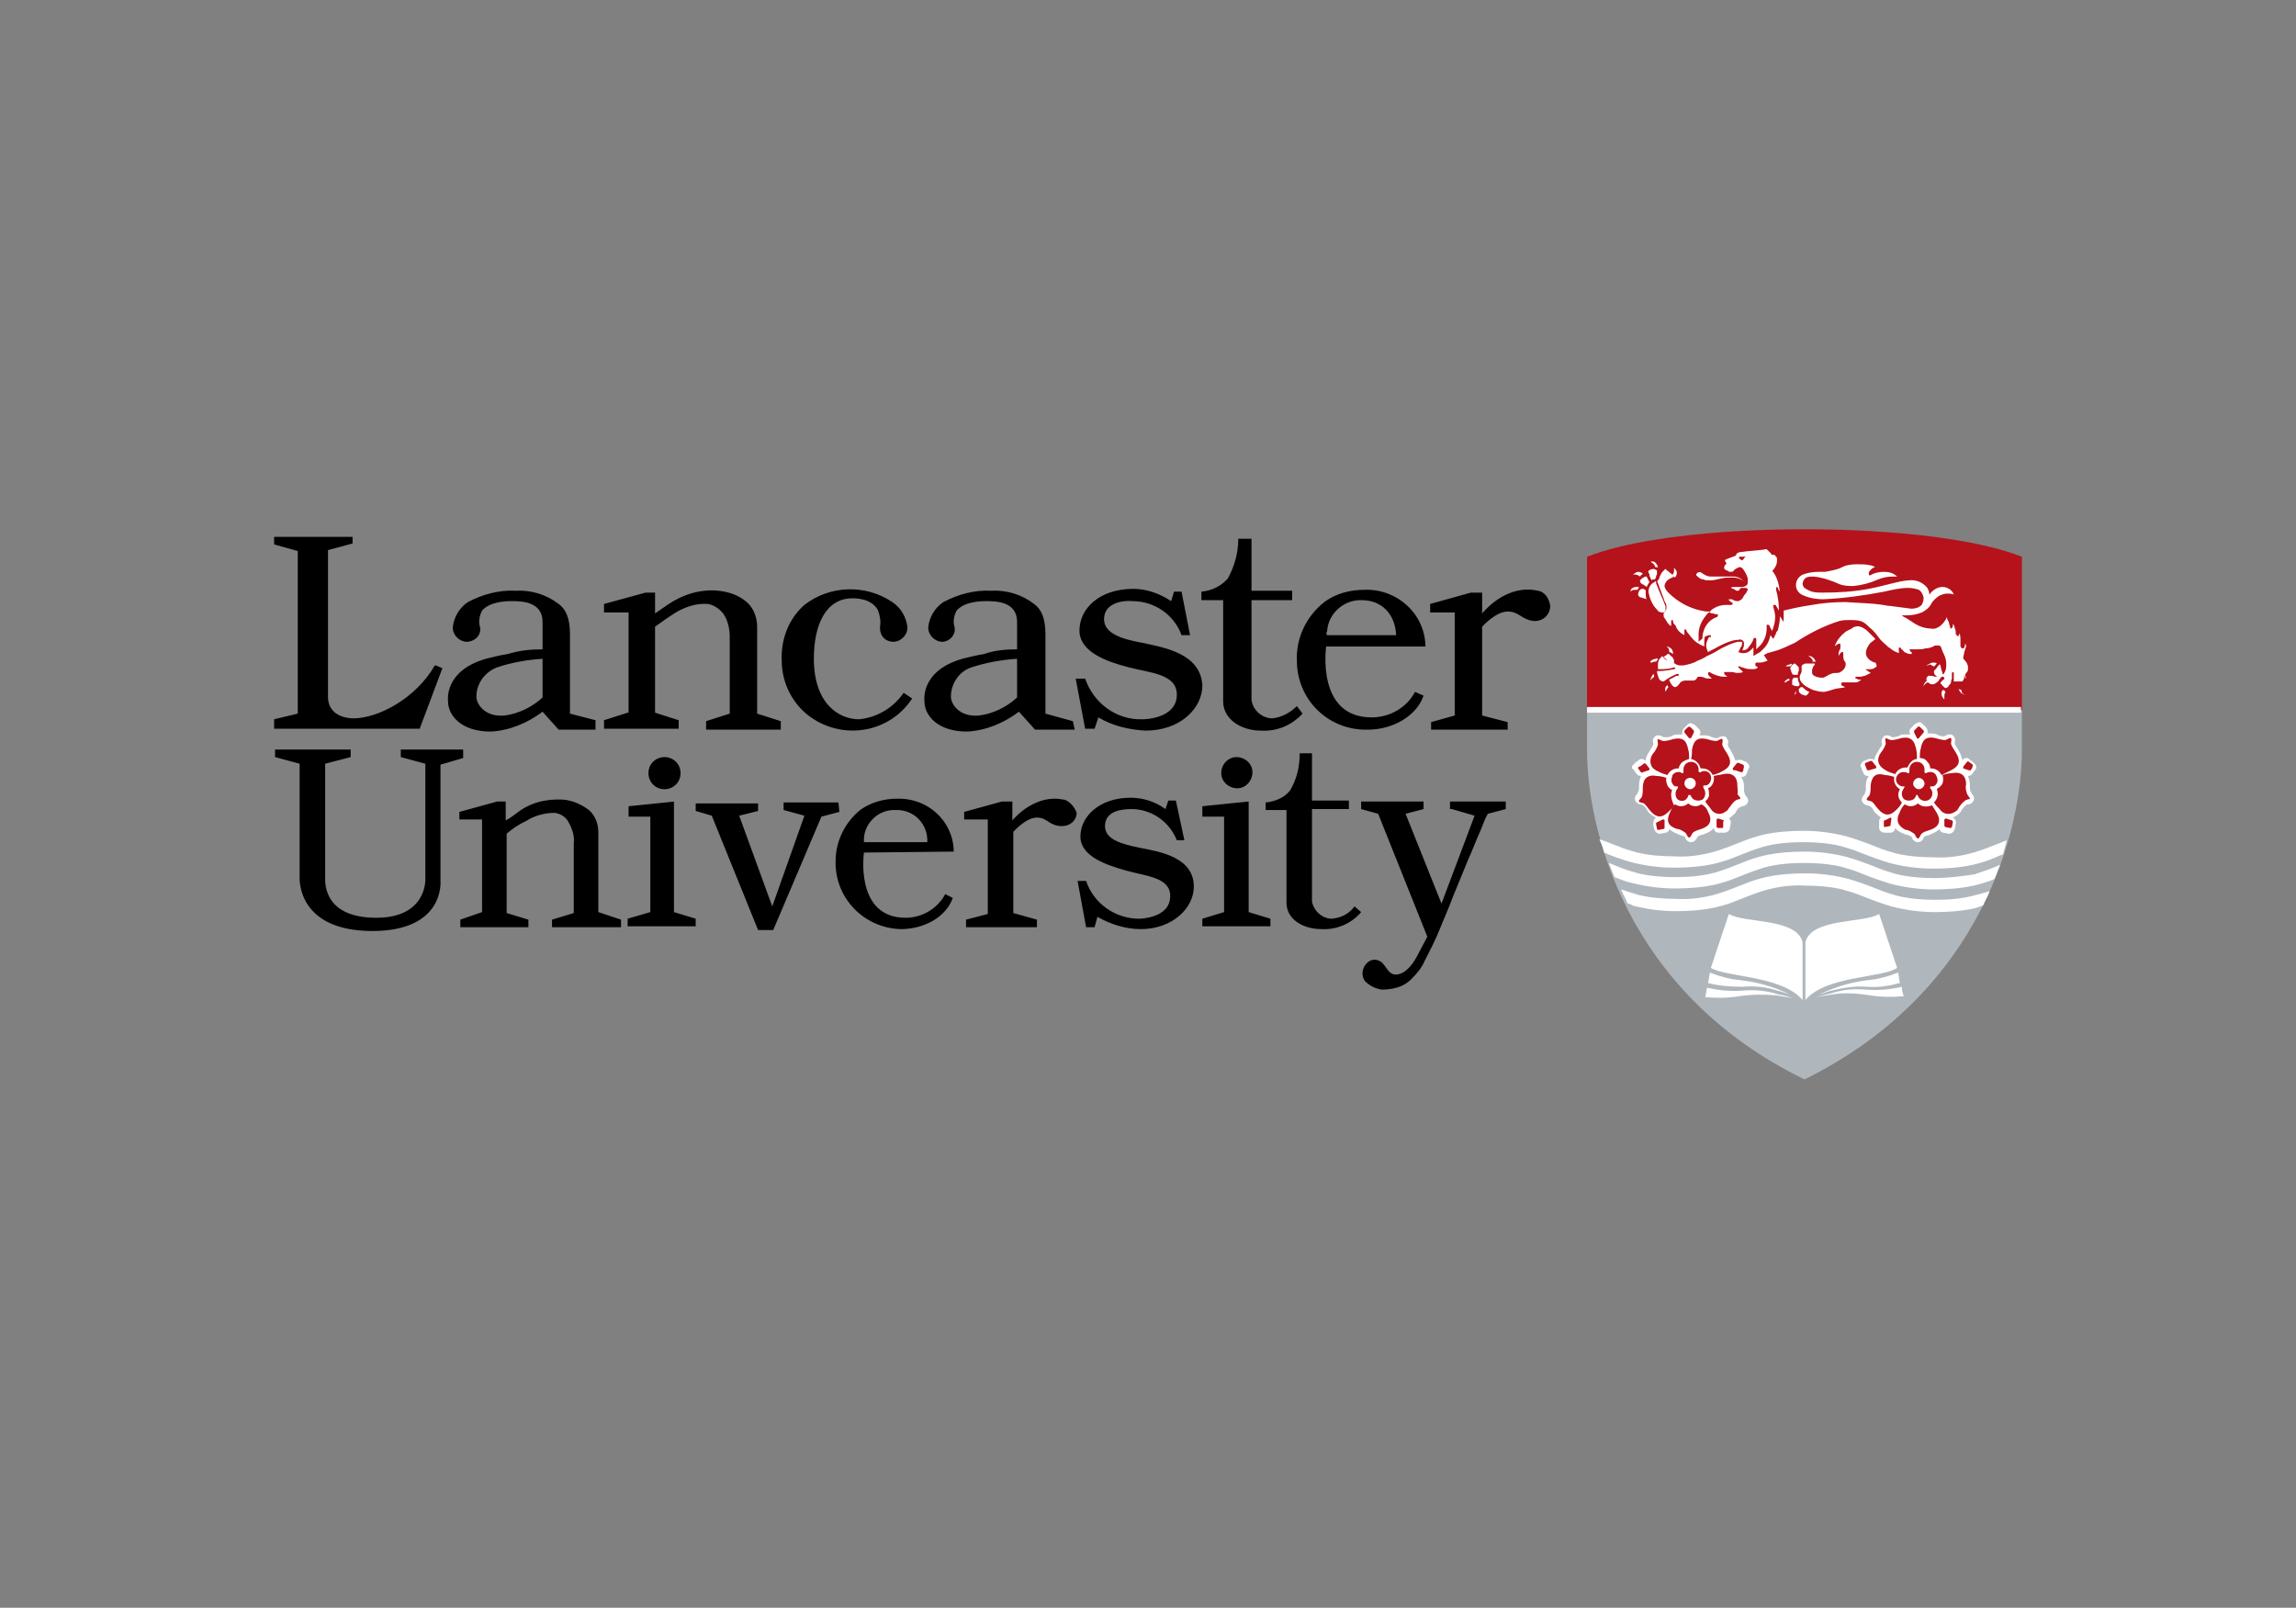 <?xml version="1.0" encoding="utf-8"?>
<!-- Generator: Adobe Illustrator 26.0.3, SVG Export Plug-In . SVG Version: 6.00 Build 0)  -->
<svg version="1.0" id="Layer_1" xmlns="http://www.w3.org/2000/svg" xmlns:xlink="http://www.w3.org/1999/xlink" x="0px" y="0px"
	 viewBox="0 0 242.9 170.1" style="enable-background:new 0 0 242.9 170.1;" xml:space="preserve">
<rect x="0" y="0" width="242.9" height="170.1" fill="#808080" stroke="none"/>
<style type="text/css">
	.st0{fill:#B0B7BC;}
	.st1{fill:#B5121B;}
	.st2{fill:#FFFFFF;}
</style>
<path class="st0" d="M213.9,75.1v4.3c0,7.9-3.9,25.4-23,34.8c-19.1-9.3-23-26.8-23-34.8v-4.3H213.9z"/>
<path class="st1" d="M190.9,56c0,0,15-0.2,23,2.9v16.2h-46V58.9C175.9,55.8,190.9,56,190.9,56"/>
<path class="st2" d="M172.9,60.8h-0.1c0-0.1,0.1-0.1,0.1-0.1c0.1-0.1,0.3-0.2,0.4-0.2c0.2,0,0.4,0.1,0.5,0.2c0,0-0.1,0.1-0.1,0.1
	c-0.1,0-0.1,0.1-0.2,0.2c-0.1-0.1-0.3-0.2-0.5-0.2C173,60.7,173,60.7,172.9,60.8z M173.4,62.1c-0.1,0-0.2,0-0.3,0
	c-0.2,0-0.4,0.1-0.5,0.2c-0.1,0.1-0.1,0.2-0.1,0.3l0.1-0.1c0.1-0.1,0.3-0.1,0.5-0.1h0.2C173.2,62.4,173.3,62.3,173.4,62.1
	L173.4,62.1z M173.5,61.4L173.5,61.4L173.5,61.4L173.5,61.4C173.5,61.4,173.5,61.4,173.5,61.4c0,0.2,0.1,0.3,0.1,0.3
	c0.1,0.1,0.4,0.2,0.6,0.4c0.1-0.2,0.2-0.4,0.3-0.5l-0.3-0.6l0,0l0,0l0,0c0,0-0.1,0-0.1,0c-0.1,0-0.1,0-0.2,0.1
	C173.8,61.1,173.7,61.2,173.5,61.4z M174.7,71.7c-0.1,0.1-0.1,0.3-0.1,0.4l0,0c0,0,0,0,0-0.1c0.1-0.2,0.3-0.3,0.4-0.4
	c0-0.1,0-0.2-0.1-0.3C174.8,71.5,174.7,71.6,174.7,71.7z M175.3,64.5c0.1,0.2,0.3,0.3,0.6,0.3c0.1,0,0.1,0,0.2-0.1
	c0,0,0.1-0.1,0.1-0.2c0-0.1,0-0.1,0-0.2c0-0.1,0-0.2-0.1-0.4l0,0c0-0.1-0.7-1.6-0.9-2.2c0-0.1,0-0.1,0-0.2l0,0l0,0
	c-0.1,0-0.1,0-0.2,0.1c-0.4,0.2-0.6,0.6-0.6,1C174.5,63.3,174.8,64,175.3,64.5L175.3,64.5z M174.1,62.5L174.1,62.5
	c0-0.1-0.2-0.2-0.3-0.2c-0.1,0-0.2,0-0.3,0.1c-0.1,0.1-0.2,0.3-0.2,0.5c0,0.1,0,0.1,0.1,0.2c0.1,0.1,0.1,0.1,0.2,0.1
	c0.2,0.1,0.4,0.1,0.6,0.2c-0.1-0.2-0.1-0.4-0.1-0.7V62.5z M175.1,60L175.1,60c0.2,0,0.3,0,0.3,0.1c0-0.2-0.1-0.4-0.3-0.6
	c-0.1-0.1-0.3-0.1-0.4-0.1h-0.1c0,0,0.1,0,0.1,0.1C174.9,59.6,175.1,59.8,175.1,60L175.1,60z M174.5,60.8c0,0.1,0,0.2,0.1,0.3
	c0,0.1,0.1,0.2,0.1,0.3l0,0l0,0c0.1-0.1,0.2-0.1,0.3-0.1c0,0,0.1,0,0.1,0c0-0.1,0.1-0.2,0.1-0.3c0-0.1,0.1-0.2,0.1-0.3v-0.2
	c0-0.1,0-0.2-0.1-0.2s-0.1-0.1-0.2-0.1c0,0-0.1,0-0.1,0c-0.2,0-0.4,0.1-0.5,0.2S174.5,60.7,174.5,60.8L174.5,60.8z M177.2,61.1
	c0.1-0.1,0.2-0.3,0.2-0.5c0-0.2-0.1-0.3-0.2-0.4c0-0.1-0.1-0.1-0.1-0.1c0,0,0,0.1,0,0.1c0,0.1,0,0.1,0,0.2c0,0.2-0.1,0.3-0.2,0.5
	L177.2,61.1z M182.4,60.1L182.4,60.1c0-0.1,0-0.2,0.1-0.3c0.1-0.1,0.2-0.2,0.1-0.3s-0.1-0.1-0.1-0.2c0-0.1,0-0.1,0.1-0.1
	c0.1,0,0.1-0.1,0.2-0.1l0.8-0.3c0.1-0.1,0.1-0.1,0.1-0.2c0.1-0.1,0.3-0.2,0.5-0.2c0.6-0.1,2.4-0.2,2.6-0.3c0.1,0,0.1,0,0.2,0.1
	c0.1,0.1,0.2,0.2,0.3,0.3c0,0,0.1,0.1,0.1,0.1v0.1l0,0l0,0c0,0,0,0,0.1,0h0.1c0.1,0,0.2,0,0.2,0.1c0.1,0.1,0.2,0.2,0.2,0.3
	c0,0.1,0,0.1,0,0.2c0,0.4-0.2,0.8-0.5,1.1l0,0l0,0c0.5,0.6,0.7,1.4,0.8,2.2c-0.1-0.1-0.1-0.2-0.2-0.3c0,0,0,0,0-0.1l-0.1-0.1l0,0
	c0,0-0.1,0-0.1,0.1c0,0,0,0.1,0,0.1c0,0,0,0.1,0,0.1c0.2,0.7,0.3,1.5,0.3,2.2l0,0l-0.3-0.5c0-0.1-0.1-0.1-0.2-0.1c0,0-0.1,0-0.1,0
	c0,0,0,0.1,0,0.1c0,0,0,0,0,0.1c0.1,0.4,0.2,0.7,0.2,1.1c0,0.4-0.1,0.8-0.2,1.1c0,0.1-0.1,0.2-0.1,0.3c0,0,0,0,0,0.1l-0.1-0.2
	c-0.1-0.1-0.1-0.2-0.2-0.4l-0.1-0.1c0,0-0.1,0-0.1,0c0,0-0.1,0-0.1,0c0,0,0,0.1,0,0.1v0.3c0,0.6-0.2,1.2-0.6,1.7
	c-0.1,0.1-0.3,0.3-0.4,0.4l-0.1,0.1v-1c0,0,0-0.1,0-0.1c0,0,0-0.1-0.1-0.1c0,0,0,0-0.1,0c0,0-0.1,0-0.1,0.1c-0.1,0.4-0.4,0.7-0.6,1
	c-0.1,0.1-0.3,0.2-0.5,0.2c-0.1,0-0.1,0-0.1,0s0.1-0.1,0.1-0.2c0.1-0.2,0.1-0.3,0.1-0.5c0-0.1,0-0.2-0.1-0.3
	c-0.1-0.1-0.3-0.2-0.5-0.1c-0.1,0-0.2,0-0.2,0c-0.7,0.1-1.3,0.4-1.9,0.7c-0.5,0.3-1,0.5-1.1,0.6c-0.1-0.2-0.2-0.5-0.2-0.7
	c0-0.3,0.1-0.5,0.2-0.7c0-0.1,0.1-0.1,0.1-0.2c0,0,0,0,0.1,0l0,0h0.1c0,0,0-0.1,0-0.1c0,0,0-0.1,0-0.1c0,0-0.1,0-0.1,0
	c-0.2,0-0.4,0.1-0.6,0.2c-0.1,0.1-0.2,0.1-0.2,0.2c0-0.6,0.2-1.3,0.7-1.8c0.2-0.2,0.5-0.4,0.8-0.5c0.1,0,0.1-0.1,0.1-0.1
	c0,0,0-0.1,0.1-0.1l0,0c0,0,0,0-0.1-0.1c0,0-0.1,0-0.1,0l-0.4-0.1c-0.1,0-0.2,0-0.3-0.1h-0.1c0.4-0.5,1.1-0.8,1.8-0.8h0.4
	c0.1,0,0.1,0,0.2,0c0,0,0.1-0.1,0.1-0.1v-0.1l0,0l0,0c-0.1-0.1-0.2-0.1-0.3-0.2l-0.1-0.1c0,0,0,0,0-0.1l0,0c0.1,0,0.1,0,0.2,0
	c0.1,0,0.2,0,0.3,0.1c0.2,0.1,0.3,0.1,0.5,0.1c0.3-0.1,0.5-0.3,0.6-0.6c0.1-0.1,0.2-0.2,0.3-0.4c0-0.1,0.1-0.1,0.1-0.2
	c0-0.1-0.1-0.2-0.2-0.2c-0.1,0-0.2,0-0.3,0c-0.2,0-0.3,0-0.4,0.2c0,0.1-0.1,0.1-0.2,0.1c0,0,0,0-0.1,0l0,0l-0.3-0.2
	c-0.1,0-0.2,0-0.2-0.1c-0.1,0-0.1,0-0.1,0l0,0l0,0c0.1-0.1,0.2-0.1,0.4-0.1c0.1,0,0.3,0,0.6,0h0.2c0.2,0,0.4-0.1,0.5-0.2
	c0.1-0.1,0.1-0.2,0.1-0.4c0-0.1,0-0.2,0-0.3c-0.1-0.4-0.3-0.7-0.5-1c-0.1-0.1-0.2-0.2-0.3-0.2c-0.2,0-0.3,0.1-0.5,0.2
	c-0.1,0.1-0.2,0.1-0.2,0.2c-0.1,0.1-0.2,0.1-0.3,0.1c-0.1,0-0.2,0-0.3-0.1C182.5,60.3,182.4,60.2,182.4,60.1z M184.1,59.2
	c0.1,0,0.2,0.1,0.2,0.1l0,0l0,0l0.2-0.2c0-0.1,0.2-0.2,0.2-0.2s-0.5,0-0.6,0c-0.1,0-0.1,0-0.1,0.1c0,0,0,0-0.1,0l0,0
	C184,59.1,184.2,59.2,184.1,59.2L184.1,59.2z M175.4,61.7c0.2,0.6,0.5,1.3,0.7,1.9l0.1,0.2c0.1,0.1,0.1,0.3,0.1,0.5
	c0,0.1,0,0.2-0.1,0.3c-0.1,0.2-0.2,0.2-0.2,0.3l0,0l0,0l0,0c0,0.1,0,0.1,0,0.2c0,0.1,0,0.2,0.1,0.3c0,0,0.1,0.1,0.2,0.3
	s0.2,0.3,0.3,0.4c0,0,0.1,0.1,0.1,0.1h0.1l0,0c0-0.1,0-0.1,0-0.2v0c0-0.1,0-0.2,0-0.3c0-0.1,0.1-0.1,0.1-0.1c0,0,0,0,0,0
	c0.1,0,0.1,0.1,0.1,0.1c0,0.1,0,0.2,0.1,0.3l0,0l0,0c0,0,0,0.1,0.1,0.1c0.1,0.1,0.1,0.2,0.2,0.4c0.2,0.3,0.4,0.5,0.8,0.7v-0.6
	c0,0,0,0,0.1,0l0,0h0.1l0,0l0,0l0,0l0,0c0,0,0,0,0,0.1c0,0.1,0.1,0.1,0.1,0.2c0.2,0.2,0.3,0.4,0.5,0.6c0.3,0.4,0.8,0.7,1.3,0.9
	c0-0.1,0-0.2,0-0.4c0-0.2,0-0.5,0.1-0.7c0,0-0.1,0.1-0.1,0.1l-0.6,0.5v-0.8c0-0.7,0.3-1.4,0.8-2c0.1-0.2,0.3-0.3,0.5-0.4
	c-0.1,0-0.1,0-0.2,0h-0.1h-0.2c-1.5-0.2-2.9-0.9-4-2c-0.2-0.2-0.4-0.5-0.4-0.7c0-0.2,0.1-0.3,0.2-0.5c0.2-0.2,0.4-0.3,0.6-0.4l0,0
	h0.1c0,0,0,0,0-0.1c0,0,0-0.2-0.2-0.3l-0.5-0.4l-0.1-0.1l0,0c0,0-0.1,0-0.1,0.1c-0.3,0.2-0.5,0.6-0.6,1
	C175.2,61.5,175.4,61.7,175.4,61.7z M177,69.7L177,69.7L177,69.7c0-0.1,0-0.1-0.1-0.2c-0.1-0.1-0.2-0.1-0.2-0.2
	c-0.1,0-0.1-0.1-0.1-0.1l0,0c0,0-0.1,0-0.1,0c0,0,0,0-0.1,0l-0.1,0.1c-0.1,0.1-0.2,0.1-0.3,0.2l0.1,0.1c0.2,0.2,0.4,0.4,0.6,0.5
	l0.4,0.1c0-0.1,0-0.1,0-0.2S177.1,69.7,177,69.7L177,69.7z M175.2,69.7c-0.2,0-0.4,0.1-0.5,0.2c-0.1,0-0.1,0.1-0.1,0.2h0.1
	c0.1,0,0.2-0.1,0.3-0.1c0.1,0,0.2,0,0.2,0c0.1-0.1,0.1-0.2,0.2-0.2C175.3,69.6,175.3,69.6,175.2,69.7L175.2,69.7z M176.6,68.5
	c-0.1-0.1-0.2-0.1-0.4-0.1h0.1c0.2,0.1,0.3,0.3,0.3,0.6h0.1l0,0l0,0l0,0l0.3,0.2C177,68.9,176.9,68.6,176.6,68.5L176.6,68.5z
	 M204.6,70.5L204.6,70.5c0.1,0,0.1-0.1,0.2-0.2c0,0,0.1-0.1,0.1-0.1c-0.1-0.1-0.2-0.1-0.4-0.1c-0.2,0-0.3,0.1-0.5,0.2
	c-0.1,0-0.1,0.1-0.2,0.1h0.1c0.1,0,0.2-0.1,0.3-0.1C204.4,70.4,204.5,70.5,204.6,70.5L204.6,70.5z M204.6,71.1
	c0,0.2,0.1,0.3,0.2,0.4c0.1,0.1,0.2,0.1,0.3,0.1c0.1,0,0.2,0,0.3,0c0.1,0,0.3,0,0.2-0.2c-0.1-0.1-0.1-0.1-0.1-0.2
	c0-0.1-0.1-0.2-0.1-0.3c0-0.1-0.1-0.3-0.1-0.4c0,0,0-0.1,0-0.1c0,0-0.1-0.1-0.1-0.1c0,0-0.1,0-0.1,0.1c-0.1,0.1-0.2,0.2-0.3,0.4
	C204.6,70.9,204.6,71,204.6,71.1z M203.6,72.3c-0.1,0.1-0.1,0.3-0.1,0.4l0,0c0,0,0,0,0-0.1c0.1-0.2,0.3-0.4,0.5-0.4
	c0-0.1,0-0.1,0-0.1c0-0.1,0-0.1,0-0.2l0,0C203.9,72,203.7,72.1,203.6,72.3L203.6,72.3z M191.7,70h0.4c-0.1-0.2-0.2-0.4-0.4-0.5
	c-0.1-0.1-0.3-0.1-0.4-0.1h-0.1h0.1c0.2,0.1,0.4,0.3,0.5,0.5l0,0L191.7,70z M205.6,73C205.5,72.9,205.5,72.9,205.6,73
	c-0.2,0.1-0.2,0.2-0.2,0.4c0,0.2,0.1,0.4,0.3,0.6c0,0,0,0,0-0.1c0-0.1,0-0.2,0-0.2c0-0.2,0-0.3,0.1-0.4l0,0v-0.1l0,0
	C205.7,73,205.6,73,205.6,73L205.6,73z M207.5,73L207.5,73L207.5,73l-0.3-0.1c0.1,0.2,0.2,0.4,0.4,0.5c0.1,0.1,0.3,0.1,0.5,0.1l0,0
	c0,0,0,0-0.1,0C207.6,73.5,207.5,73.2,207.5,73L207.5,73z M176.4,72.5c-0.2,0.1-0.3,0.4-0.2,0.6c0,0.1,0,0.2,0,0.2s0,0,0-0.1
	c0.1-0.2,0.2-0.4,0.3-0.5c0-0.1-0.1-0.1-0.1-0.2C176.3,72.6,176.3,72.5,176.4,72.5L176.4,72.5z M189.4,70.3c-0.2,0-0.4,0.1-0.5,0.2
	h0.2c0.1,0,0.2,0,0.3,0c0.1-0.1,0.1-0.1,0.2-0.2C189.5,70.2,189.4,70.2,189.4,70.3L189.4,70.3z M189.6,71.3L189.6,71.3
	C189.6,71.3,189.6,71.3,189.6,71.3c0.1,0.1,0.2,0.1,0.2,0.1h0.2c0.1,0,0.1,0,0.2,0c0,0,0-0.1,0-0.1c0-0.1,0-0.2,0.1-0.3
	c0-0.1,0-0.1,0-0.2v-0.2c-0.1-0.1-0.2-0.2-0.3-0.3c0,0-0.1-0.1-0.1-0.1c-0.1,0-0.1,0-0.2,0.1c-0.1,0-0.1,0.1-0.2,0.2
	c0,0-0.1,0.1-0.1,0.2c0,0,0,0.1,0,0.1c0.1,0.1,0.1,0.2,0.1,0.3C189.5,71.1,189.6,71.2,189.6,71.3L189.6,71.3z M208,71.7
	c0-0.1-0.1-0.1-0.1-0.2c0-0.2,0.1-0.3,0.2-0.4l0,0c0.1-0.1,0.1-0.3,0.1-0.5c0-0.3-0.2-0.6-0.4-0.8c-0.1-0.1-0.1-0.1-0.1-0.2
	c0-0.2,0.1-0.4,0.1-0.6c0.1-0.2,0.1-0.4,0.2-0.6c0-0.1,0-0.2-0.1-0.3c0,0.2-0.1,0.6-0.3,0.5s-0.2-0.2-0.2-0.4c0,0,0-0.1,0-0.1
	c0-0.1,0-0.3,0-0.4c0-0.2,0-0.5-0.1-0.7c0,0.1-0.1,0.2-0.1,0.3c0,0-0.1,0-0.1,0c0,0-0.1,0-0.1-0.1c0,0,0-0.1-0.1-0.1
	c0-0.1,0-0.2,0-0.2c0-0.1,0-0.3-0.1-0.4c0-0.2-0.1-0.4-0.2-0.5c0,0.1,0,0.2,0,0.2c0,0.1-0.1,0.3-0.2,0.3s-0.1-0.1-0.1-0.2l-0.1-0.3
	c0-0.2-0.1-0.3-0.2-0.5c0-0.1,0-0.1-0.1-0.2c0,0,0,0.1,0,0.1c0,0.1-0.1,0.2-0.1,0.2c-0.1,0.2-0.3,0.4-0.5,0.6
	c-0.3,0.2-0.6,0.4-1,0.3c-0.6,0-1.2-0.2-1.7-0.5c-0.3-0.2-0.9-0.6-1.3-0.8l-0.1-0.1h0.5c0.6,0,1.1-0.1,1.6-0.3
	c0.4-0.2,0.8-0.5,1-0.9c0.2-0.4,0.6-0.7,0.9-0.9c0.3-0.1,0.5-0.2,0.8-0.2c0.2,0,0.5,0,0.7,0.1c-0.2-0.5-0.7-0.8-1.2-0.8
	c-0.5,0-1,0.3-1.3,0.7l-0.1,0.1V63c0,0,0-0.1,0-0.2c0-0.2-0.1-0.4-0.2-0.6c-0.5-0.6-1.2-0.9-2-0.8H202c-0.9,0-2.7,0.6-4.3,0.9
	c-1.6,0.3-3.2,0.4-4.9,0.4c-0.4,0-0.7,0-1.1-0.1c-0.3-0.1-0.5-0.2-0.8-0.4c-0.1-0.1-0.2-0.3-0.2-0.4c0-0.3,0.2-0.6,0.4-0.7
	c0.2-0.1,0.5-0.1,0.8-0.1c0.9,0.1,1.8,0.4,2.7,0.8c0.5,0.2,1,0.2,1.5,0.2c0.9-0.1,1.7-0.3,2.6-0.7c0.5-0.2,1-0.3,1.5-0.3
	c0.2,0,0.3,0,0.5,0c-0.4-0.4-0.9-0.5-1.4-0.5c-0.5,0-1,0.1-1.5,0.4l0,0l0,0c0,0-0.1-0.1-0.1-0.2c0-0.2,0.1-0.3,0.2-0.4
	c0.1-0.1,0.3-0.3,0.5-0.3c-0.2-0.1-0.4-0.2-0.6-0.2c-0.4-0.1-0.8-0.1-1.2-0.1h-0.2c-0.6,0-1.2,0.1-1.7,0.4c-0.5,0.2-1.1,0.3-1.6,0.4
	h-0.7c-0.6,0-1.2,0.1-1.7,0.3c-0.4,0.2-0.7,0.6-0.7,1.1c0,0.5,0.3,0.9,0.8,1.1c0.7,0.3,1.4,0.4,2.1,0.4l0,0c2.2-0.1,4.3-0.4,6.4-0.8
	c0.9-0.2,1.7-0.4,2.6-0.4c0.4,0,0.8,0.1,1.1,0.2c0.3,0.2,0.5,0.6,0.5,0.9c0,0.3-0.1,0.5-0.2,0.7c-0.3,0.3-0.7,0.4-1.1,0.4
	c-0.8-0.1-1.5-0.2-2.3-0.3h-0.1l-0.6-0.1c-1.3-0.2-2.6-0.2-3.9-0.3h-0.2c-1.1,0-2.3,0.1-3.4,0.3c-1.4,0.2-2.6,0.5-3,0.6l0,0v1.2
	l-0.4-0.6v0.1c0,0.4-0.1,0.9-0.2,1.3c0,0.1-0.1,0.2-0.2,0.3c0,0,0,0,0,0.1l-0.3,0.6l-0.3-0.4c-0.1,0.5-0.3,1-0.7,1.4
	c-0.1,0.1-0.3,0.3-0.4,0.4l0,0l-0.2,0.1l-0.5,0.3v-0.9c-0.1,0.1-0.2,0.2-0.3,0.3c-0.2,0.2-0.5,0.3-0.7,0.3c-0.1,0-0.2,0-0.2,0
	l-0.4-0.1l0.2-0.4c0-0.1,0.1-0.1,0.1-0.2c0.1-0.1,0.1-0.2,0.1-0.4c0,0,0,0,0-0.1c-0.1,0-0.2,0-0.2,0c-0.1,0-0.1,0-0.2,0
	c-0.6,0.1-1.2,0.4-1.8,0.7c-0.5,0.3-1,0.6-1.5,0.8c-0.3,0.2-0.7,0.4-1,0.5c-0.5,0.3-1,0.4-1.5,0.5c-0.1,0-0.3,0-0.4,0
	c-0.2,0-0.4-0.1-0.5-0.2c-0.2,0-0.4-0.1-0.6-0.2c-0.2-0.1-0.4-0.2-0.5-0.3c-0.1-0.1-0.2-0.2-0.2-0.3c-0.3,0.2-0.5,0.5-0.5,0.9v0.5
	h0.1c0.5,0,1.1,0,1.6-0.2l0,0c0.1,0,0.1,0,0.1,0.1l0,0c0,0.1,0,0.1-0.1,0.1c-0.5,0.1-1.1,0.2-1.7,0.2h-0.1c0,0.3,0.1,0.5,0.2,0.8
	c0.1,0.2,0.3,0.3,0.5,0.3l0,0c0.4-0.3,0.9-0.6,1.4-0.8h0.1c0.1,0,0.1,0,0.1,0.1l0,0c0,0.1,0,0.1-0.1,0.1l0,0h-0.1
	c-0.1,0-0.2,0.1-0.4,0.2l-0.4,0.2l0,0c0,0,0,0.1,0,0.1c0.1,0.2,0.2,0.4,0.3,0.5c0.1,0.1,0.2,0.2,0.3,0.2c0.1,0,0.3-0.1,0.5-0.4
	c0.1-0.2,0.4-0.3,0.6-0.3h0.7h0.1c0,0,0.1,0,0.1,0c0.1,0,0.2-0.1,0.3-0.2c0-0.1,0.1-0.1,0.1-0.2c0.1,0,0.1,0,0.2,0
	c0.2,0,0.3,0,0.5,0.1c0.2,0.1,0.5,0.1,0.7,0.1c0,0,0.1,0,0.1,0l-0.1-0.1c-0.1-0.1-0.1-0.1-0.2-0.2c0,0-0.1-0.1-0.1-0.2
	c0,0,0-0.1,0-0.1c0,0,0.1-0.1,0.1-0.1c0,0,0.1,0,0.1,0c0,0,0.1,0.1,0.1,0.1c0.4,0.2,0.9,0.4,1.4,0.4c0.1,0,0.2,0,0.4,0
	c-0.1,0-0.2-0.1-0.3-0.2c0,0-0.1-0.1-0.1-0.2c0,0,0-0.1,0-0.1c0,0,0.1,0,0.2,0c0.1,0,0.2,0,0.3,0h0.1h0.2c0.2,0,0.4,0.1,0.6,0.1
	c0.2,0,0.4,0,0.6-0.1l-0.4-0.4c0,0-0.1-0.1-0.1-0.1c0,0,0-0.1,0-0.1c0,0,0.1,0,0.1,0c0.1,0,0.1,0,0.2,0.1c0,0,0.1,0,0.1,0
	c0.1,0,0.2,0.1,0.3,0.1c0.3,0.1,0.5,0.1,0.8,0.1c0.2,0,0.4,0,0.6-0.2c-0.1,0-0.2-0.1-0.3-0.2c0,0,0-0.1,0-0.1c0,0,0-0.1,0-0.1
	c0,0,0.1-0.1,0.1-0.1c0,0,0.1,0,0.1,0h0.1h0.2c0.3,0,0.5-0.1,0.8-0.2l-0.4-0.6c0.1,0,0.1-0.1,0.2-0.1c0.1,0,0.1-0.1,0.2-0.1l0.7-0.2
	c0.8-0.2,1.5-0.6,2.2-0.9c1.5-1,3.1-1.8,4.7-2.3c0.4-0.1,0.7-0.1,1.1-0.1c0.4,0,0.7,0,1.1,0.1c0.4,0.1,0.7,0.4,1,0.7
	c0.4,0.3,0.7,0.7,1,1.1c0.2,0.3,0.5,0.5,0.8,0.8l0.1,0.1c0,0,0.1,0.1,0.1,0.1c0.1,0,0.2,0.1,0.3,0.2c0.3,0.2,0.5,0.3,0.8,0.4
	c0-0.1-0.1-0.7,0.1-0.6s0.1,0.2,0.2,0.2c0.1,0.1,0.2,0.2,0.3,0.3c0.2,0.1,0.4,0.2,0.6,0.2c0.1,0,0.1,0,0.2-0.1l-0.2-0.2
	c0,0,0-0.1-0.1-0.1c0,0,0-0.1,0.1-0.1c0.1,0,0.1,0,0.2,0h0.5c0.3,0,0.6,0,0.9-0.1c0.3,0,0.7-0.1,1-0.3c0,0,0.1,0,0.1,0
	c0.1,0,0.2,0,0.2,0c0.1,0,0.1,0,0.2,0c0.1,0.1,0.2,0.2,0.2,0.3c0,0.1,0.1,0.2,0.1,0.3c0.2,0.4,0.4,0.8,0.4,1.3c0,0.1,0,0.2,0,0.3
	c0,0.3-0.1,0.5-0.2,0.7c-0.1,0.2-0.4,0.4-0.6,0.4h-0.2c-0.1,0-0.1,0-0.2,0c-0.2-0.1-0.4-0.1-0.6-0.1c0,0-0.1,0-0.1,0
	c-0.1,0.1-0.2,0.2-0.2,0.3c0,0.1,0,0.2,0.1,0.3l0,0l0,0c0,0,0,0.1,0.1,0.1c0.1,0.1,0.2,0.2,0.4,0.2h0.1c0.1,0,0.3-0.1,0.4-0.2
	c0.1-0.1,0.2-0.1,0.2-0.2l0,0l0.3-0.4l0,0c0,0,0.1,0,0.1,0c0,0,0,0,0.1,0c0,0,0.1,0.1,0.1,0.1c0,0,0,0,0,0.1l0,0c0,0,0,0.1-0.1,0.1
	c0,0-0.1,0.1-0.1,0.1l-0.2,0.2v0.1c0,0,0,0.1,0.1,0.1c0.1,0.1,0.1,0.2,0.2,0.2c0,0.1,0.1,0.1,0.2,0.2c0.2,0,0.4-0.2,0.4-0.3
	c0.1-0.1,0.2-0.2,0.2-0.3c0-0.2,0.1-0.3,0.1-0.5v-0.4c0,0,0-0.1,0-0.1l0.1-0.1l0,0c0,0,0.1,0,0.1,0.1c0,0,0,0,0,0.1v0.5
	c0,0.1,0,0.2,0,0.3l0,0l0,0l0,0h0.1h0.6l0,0c0.1,0,0.1,0,0.2,0c0.1-0.1,0.1-0.2,0.2-0.3v-0.1c0-0.1,0-0.2-0.1-0.3
	C208.1,71.9,208,71.8,208,71.7L208,71.7z M198.4,70.1c-0.2,0-0.3-0.1-0.5-0.2c-0.3-0.2-0.5-0.5-0.5-0.8c0-0.4,0.2-0.7,0.4-1
	c0.2-0.2,0.4-0.3,0.6-0.5l-0.8-0.8c-0.2-0.2-0.5-0.4-0.8-0.5c-0.3-0.1-0.7,0-0.9,0.2c-0.2,0.1-0.4,0.2-0.6,0.3
	c-0.5,0.4-1,0.9-1.2,1.6l0.1-0.1c0.1-0.1,0.2-0.1,0.3-0.2h0.1c0.1,0,0.1,0,0.1,0.1c0,0,0,0.1,0,0.1c0,0,0,0.1,0,0.1c0,0,0,0.1,0,0.1
	c0,0.1,0,0.2-0.1,0.3c-0.1,0.2-0.1,0.4-0.1,0.6c0.1-0.2,0.3-0.4,0.3-0.4l0,0c0,0,0.1,0,0.1,0c0,0,0,0,0.1,0c0,0,0,0,0,0.1v0
	c0,0.3,0,0.6,0.1,0.8c0.2,0.2,0.2,0.4,0.1,0.7c-0.1,0.2-0.3,0.4-0.5,0.5c-0.1,0.1-0.3,0.1-0.4,0.1c-0.2,0-0.4,0-0.6,0.1
	c-0.3,0.1-0.5,0.3-0.8,0.4c-0.1,0-0.2,0-0.2,0c-0.3,0-0.7-0.1-0.9-0.3c-0.1-0.1-0.1-0.2-0.1-0.4c0-0.2,0.1-0.5,0.3-0.7l0,0
	c0,0,0,0,0-0.1l0,0c0,0,0,0-0.1,0h-0.8c-0.1,0-0.2,0-0.3,0.1l0,0h-0.1c0,0.1-0.1,0.1-0.1,0.2c0,0.2,0,0.3,0,0.5
	c0,0.2-0.2,0.4-0.2,0.6v0.1c0,0.2,0.1,0.4,0.2,0.5c0.3,0.4,0.8,0.6,1.2,0.8c0.4,0.1,0.7,0.2,1.1,0.2h0.1c0.1,0,0.8-0.2,1.1-0.3
	s0.9-0.1,1.1-0.2l-0.4-0.2l0,0c0,0,0-0.1,0-0.1c0,0,0,0,0-0.1c0,0,0-0.1,0.1-0.1c0,0,0.1,0,0.1,0h0.1c0.1,0,0.2,0,0.2,0h0.6
	c0.1,0,0.3,0,0.4,0c0.2,0,0.4-0.1,0.6-0.3c0,0-0.1,0-0.1,0h-0.2c-0.1,0-0.1-0.1-0.2-0.1c0,0,0,0-0.1,0c0,0,0-0.1,0-0.1l0,0
	c0,0,0,0,0-0.1h0.1c0,0,0.1,0,0.1,0h0.3c0.2,0,0.3-0.1,0.5-0.1c0.2-0.1,0.4-0.2,0.6-0.3l-0.1-0.1c-0.1,0-0.2-0.1-0.3-0.2h-0.1
	c0,0,0-0.1,0-0.1l0,0l0,0c0,0,0,0,0.1,0c0,0,0.1,0,0.1,0h0.1h0.2c0.2,0,0.4-0.1,0.5-0.2c0.1,0,0.1-0.1,0.1-0.1l0,0
	C198.6,70.6,198.5,70.2,198.4,70.1z M188.9,72c-0.1,0.1-0.1,0.1-0.1,0.2h0.1c0.1-0.1,0.3-0.2,0.4-0.2c0,0,0-0.1,0-0.1l0,0l0,0
	c0,0,0-0.1,0-0.1C189.2,71.8,189,71.9,188.9,72L188.9,72z M190.5,72.7c0,0-0.1,0.1-0.1,0.1l-0.1,0.1c0,0,0,0,0,0.1s0,0.1,0,0.1
	c0,0.1,0,0.1,0.1,0.2c0.1,0.1,0.2,0.2,0.3,0.2c0.1,0,0.2,0.1,0.3,0.1c0.1,0,0.2-0.1,0.3-0.2c0-0.1,0.1-0.1,0.1-0.2
	c-0.3-0.1-0.5-0.3-0.7-0.5L190.5,72.7z M190.4,72.4c-0.1-0.2-0.2-0.4-0.2-0.6v-0.1l0,0h-0.3h-0.1c0,0-0.1,0-0.1,0.1
	c-0.1,0.1-0.1,0.1-0.1,0.2c0,0.1,0,0.2,0,0.3c0,0,0,0.1,0,0.1c0,0,0,0.1,0.1,0.1c0.2,0.1,0.3,0.1,0.5,0.1l0,0c0,0,0.1,0,0.1,0
	S190.4,72.4,190.4,72.4L190.4,72.4z M190,73.1c-0.1,0.2-0.2,0.4-0.2,0.6l0,0c0,0,0,0,0-0.1c0-0.1,0.1-0.2,0.2-0.2
	C190,73.3,190,73.2,190,73.1C190,73.1,190,73.1,190,73.1L190,73.1z M179.6,61c0.2,0.2,0.4,0.3,0.6,0.3c0.2,0.1,0.4,0.1,0.7,0.1
	c0.4,0,0.8-0.1,1.2-0.2c0.4-0.1,0.8-0.1,1.2-0.1c0.4,0,0.8,0.1,1.2,0.4c-0.3-0.3-0.7-0.5-1.1-0.5c-0.4,0-0.8,0-1.2,0
	c-0.4,0-0.8,0-1.2,0c-0.4,0-0.7-0.2-1-0.4l0,0c-0.1-0.1-0.3-0.1-0.4,0c0,0,0,0,0,0C179.4,60.7,179.4,60.9,179.6,61L179.6,61z"/>
<path class="st2" d="M180.7,104c0.1-0.4,0.1-0.7,0.2-1.1l0,0c1,0.4,2.1,0.7,3.2,0.8c1.8,0.2,3.6,0.7,5.2,1.5
	c-0.4-0.1-0.8-0.3-1.3-0.4c-1.2-0.4-2.4-0.5-3.7-0.4C183.1,104.4,181.8,104.3,180.7,104z M201.2,104.4c-1.2,0.3-2.5,0.4-3.8,0.3
	c-1.3-0.1-2.5,0-3.7,0.4c-0.5,0.1-1.1,0.3-1.6,0.4c0.6-0.1,1.2-0.2,1.8-0.3c1.3-0.2,2.6-0.1,3.9,0.1c1.2,0.2,2.4,0.2,3.6,0.1
	C201.3,105.1,201.2,104.8,201.2,104.4z M192.5,105.2c0.4-0.1,0.8-0.3,1.3-0.4c1.2-0.3,2.4-0.5,3.7-0.4c1.2,0.1,2.4-0.1,3.5-0.4
	c-0.1-0.4-0.1-0.7-0.2-1.1l0,0c-1,0.4-2.1,0.7-3.2,0.8C195.9,103.9,194.2,104.4,192.5,105.2L192.5,105.2z M184.4,104.8
	c-1.3,0.1-2.5,0-3.8-0.3c-0.1,0.3-0.1,0.7-0.2,1c1.2,0.1,2.4,0.1,3.6-0.1c1.3-0.2,2.6-0.2,3.9-0.1c0.6,0.1,1.2,0.2,1.8,0.3
	c-0.4-0.1-0.9-0.3-1.6-0.4C186.9,104.8,185.6,104.7,184.4,104.8z M182.9,96.7l-1.9,5.7c1.6,1,7.5,0.8,9.7,3.4v-6.1
	C190.1,97.1,184.5,97.7,182.9,96.7z M198.8,96.7c-1.6,1-7.2,0.4-7.8,3v6.1c2.2-2.6,8.1-2.3,9.7-3.4L198.8,96.7z"/>
<path class="st2" d="M172.8,81.4l0.3,0.4c0.1,0.2,0.3,0.3,0.5,0.3l0,0c-0.1,0.3-0.2,0.6-0.2,0.9v0.2c0,0.2,0,0.4-0.1,0.6
	c0,0-0.1,0.1-0.1,0.2c-0.2,0.2-0.3,0.4-0.2,0.7l0,0c0.1,0.2,0.3,0.4,0.6,0.4c0.1,0,0.1,0,0.2,0.1c0.2,0.1,0.3,0.3,0.4,0.4l0.1,0.2
	c0.2,0.3,0.5,0.5,0.9,0.7c-0.2,0.1-0.3,0.4-0.3,0.7l0.1,0.5c0.1,0.3,0.3,0.5,0.6,0.5c0,0,0.1,0,0.1,0l0.5-0.1c0.2,0,0.4-0.2,0.4-0.4
	c0.2,0.2,0.5,0.4,0.8,0.5l0.2,0.1c0.2,0.1,0.4,0.1,0.6,0.2c0.1,0,0.1,0.1,0.1,0.2c0.1,0.2,0.3,0.4,0.6,0.4l0,0
	c0.3,0,0.5-0.2,0.6-0.4c0-0.1,0.1-0.1,0.1-0.2c0.2-0.1,0.4-0.2,0.6-0.2l0.2-0.1c0.3-0.1,0.7-0.3,0.9-0.6c0,0.1,0.1,0.2,0.1,0.3
	c0.1,0.1,0.2,0.2,0.4,0.2h0.5h0.1c0.3,0,0.6-0.2,0.6-0.5c0,0,0,0,0,0l0.1-0.5c0-0.2,0-0.3-0.1-0.4c0,0-0.1-0.1-0.1-0.1
	c0.3-0.2,0.5-0.4,0.7-0.6l0.1-0.2c0.1-0.2,0.2-0.3,0.4-0.4l0.2-0.1c0.3,0,0.5-0.2,0.6-0.4l0,0c0.1-0.2,0-0.5-0.2-0.7
	c-0.1-0.1-0.1-0.1-0.1-0.2c-0.1-0.2-0.1-0.4-0.1-0.6v-0.2c0-0.4-0.1-0.7-0.3-1h0.1c0.2,0,0.4-0.1,0.5-0.4l0.2-0.5
	c0.1-0.1,0.1-0.3,0-0.4c-0.1-0.1-0.2-0.3-0.3-0.3l-0.5-0.2c-0.1,0-0.2,0-0.2,0c-0.1,0-0.3,0-0.4,0.1c-0.1-0.3-0.2-0.6-0.4-0.9
	c0-0.1-0.1-0.1-0.1-0.2s-0.3-0.4-0.3-0.5v-0.2c0.1-0.2,0-0.5-0.2-0.7h-0.1l0,0h0.1c-0.1-0.1-0.2-0.1-0.3-0.1c-0.1,0-0.3,0-0.4,0.1
	c-0.1,0-0.1,0-0.2,0.1h-0.1c-0.2,0-0.4-0.1-0.5-0.1l-0.2-0.1c-0.2-0.1-0.4-0.1-0.7-0.1c-0.1,0-0.3,0-0.4,0c0-0.1,0.1-0.2,0.1-0.3
	c0-0.2-0.1-0.3-0.2-0.4l-0.4-0.4c-0.1-0.1-0.3-0.1-0.4-0.2c-0.2,0-0.3,0.1-0.4,0.2l-0.4,0.4c-0.1,0.2-0.2,0.4-0.1,0.6
	c-0.1,0-0.2,0-0.3,0c-0.2,0-0.5,0-0.7,0.1l-0.2,0.1c-0.2,0.1-0.4,0.1-0.5,0.1H176l-0.2-0.1c-0.1-0.1-0.3-0.1-0.4-0.1
	c-0.1,0-0.2,0-0.3,0.1l0,0c-0.2,0.2-0.3,0.4-0.2,0.7c0,0.1,0,0.2,0,0.2c-0.1,0.2-0.2,0.4-0.3,0.5l-0.1,0.2c-0.2,0.3-0.4,0.6-0.4,1
	c-0.1-0.1-0.3-0.2-0.4-0.2c-0.1,0-0.2,0-0.3,0.1l-0.4,0.3c-0.1,0.1-0.2,0.2-0.3,0.3C172.6,81.2,172.6,81.3,172.8,81.4"/>
<path class="st2" d="M178.8,80.3c0.6,0,1.1,0.4,1.2,1h0.2c0.7,0,1.2,0.6,1.2,1.2c0,0.4-0.2,0.8-0.6,1c0.1,0.2,0.1,0.5,0.1,0.7
	c0,0.3-0.2,0.6-0.5,0.8c-0.5,0.3-1.1,0.3-1.5-0.1c-0.2,0.2-0.5,0.3-0.8,0.3c-0.3,0-0.5-0.1-0.7-0.2c-0.5-0.3-0.6-1-0.4-1.5
	c-0.5-0.3-0.7-0.9-0.6-1.4c0.2-0.5,0.6-0.8,1.1-0.8h0.1C177.7,80.8,178.2,80.4,178.8,80.3"/>
<path class="st1" d="M178.9,80.3c0.5,0.1,0.9,0.5,1,1h0.2c0.5,0,0.9,0.3,1.1,0.7c0.3-0.1,0.7-0.2,1-0.4c1-0.5,1-1.1,0.5-1.9
	c-0.2-0.3-0.4-0.6-0.5-0.9c0-0.2,0.1-0.5,0-0.6l0,0c-0.1-0.1-0.3,0.1-0.6,0.2c-0.3,0-0.7-0.1-1-0.2c-0.9-0.2-1.4,0-1.6,1.1
	C179,79.6,179,80,178.9,80.3 M178.7,78.1c0.1,0,0.1,0,0.2,0l0.3-0.6c0-0.1,0-0.1,0-0.2l-0.4-0.4c-0.1,0-0.1,0-0.2,0l-0.4,0.4
	c0,0.1,0,0.1,0,0.2L178.7,78.1z M175.4,81.6c0.3,0.2,0.7,0.3,1,0.4c0.2-0.4,0.6-0.7,1.1-0.7h0.1c0-0.2,0.2-0.5,0.3-0.6
	c0.2-0.2,0.5-0.3,0.8-0.4c0-0.3,0-0.7-0.1-1c-0.2-1.1-0.7-1.3-1.6-1.1c-0.3,0.1-0.7,0.2-1,0.2c-0.2,0-0.5-0.2-0.6-0.2s0,0.3,0,0.6
	c-0.1,0.3-0.3,0.7-0.5,0.9c-0.4,0.5-0.4,1.2,0,1.6C175.2,81.5,175.3,81.6,175.4,81.6 M173.3,81.3l0.3,0.4c0,0,0.1,0.1,0.2,0
	c0,0,0,0,0,0l0.6-0.2c0.1,0,0.1-0.1,0.1-0.2c0,0,0,0,0,0l-0.4-0.5c0,0-0.1-0.1-0.2,0c0,0,0,0,0,0l-0.4,0.3
	C173.3,81.1,173.3,81.2,173.3,81.3C173.3,81.3,173.3,81.3,173.3,81.3 M183.6,81.5l0.6,0.2c0.1,0,0.1,0,0.2-0.1l0.1-0.5
	c0-0.1,0-0.1-0.1-0.2l-0.5-0.2c-0.1,0-0.1,0-0.2,0.1l-0.4,0.5c0,0,0,0.1,0.1,0.2 M176.1,86.8c0-0.1-0.1-0.1-0.2-0.1l-0.6,0.3
	c-0.1,0-0.1,0.1-0.1,0.2l0.1,0.5c0,0.1,0.1,0.1,0.2,0.1l0.5-0.1c0.1,0,0.1-0.1,0.1-0.2L176.1,86.8z M183.8,83.1
	c0-0.9-0.5-1.4-1.5-1.2c-0.3,0.1-0.7,0.1-1,0.2c0.1,0.5-0.1,1.1-0.6,1.3c0.1,0.2,0.1,0.5,0.1,0.7c0,0.3-0.2,0.5-0.4,0.7
	c0.2,0.3,0.4,0.5,0.6,0.8c0.3,0.5,1,0.7,1.5,0.3c0.2-0.1,0.3-0.2,0.4-0.4c0.2-0.2,0.4-0.6,0.7-0.8s0.5-0.1,0.5-0.2l0,0
	c0.1-0.1-0.2-0.3-0.3-0.5C183.9,83.8,183.8,83.5,183.8,83.1 M176.9,83.6c-0.2-0.1-0.4-0.3-0.5-0.5c-0.1-0.3-0.2-0.6-0.1-0.8
	c-0.3-0.1-0.7-0.2-1-0.2c-1-0.2-1.5,0.3-1.5,1.2c0,0.3,0,0.7-0.1,1c-0.1,0.2-0.4,0.4-0.3,0.5l0,0c0,0.1,0.3,0.1,0.5,0.2
	s0.5,0.6,0.7,0.8c0.6,0.7,1.2,0.8,1.9,0.1c0.2-0.2,0.5-0.5,0.6-0.7C176.8,84.6,176.7,84,176.9,83.6 M182.4,86.8l-0.6-0.2
	c-0.1,0-0.1,0-0.2,0.1v0.7c0,0.1,0,0.1,0.1,0.2h0.5c0.1,0,0.1,0,0.1-0.1c0,0,0,0,0,0v-0.5C182.4,86.8,182.3,86.8,182.4,86.8
	 M180.7,85.9c0.5,0.9,0.2,1.5-0.7,1.8c-0.3,0.1-0.7,0.2-0.9,0.4c-0.2,0.2-0.2,0.5-0.4,0.5s-0.2-0.3-0.4-0.5
	c-0.3-0.2-0.6-0.4-0.9-0.4c-0.9-0.3-1.2-0.8-0.7-1.8c0.1-0.3,0.3-0.6,0.5-0.8c0.2,0.1,0.4,0.2,0.6,0.2c0.3,0,0.6-0.1,0.8-0.3
	c0.2,0.2,0.5,0.3,0.8,0.3c0.2,0,0.4-0.1,0.6-0.2C180.4,85.3,180.6,85.6,180.7,85.9"/>
<path class="st1" d="M177.2,83.2c0.1,0,0.1,0,0.2,0l0,0c0,0,0.1,0,0.1,0c0,0.1,0,0.1,0,0.2l0,0l-0.1,0.1c-0.2,0.3-0.2,0.8,0.1,1.1
	c0.3,0.2,0.8,0.2,1-0.2c0,0,0,0,0,0c0,0,0.1-0.1,0.1-0.2l0,0c0,0,0-0.1,0.1-0.1c0.1,0,0.1,0,0.2,0.1c0,0,0,0,0,0l0,0
	c0,0.1,0,0.1,0.1,0.2c0.2,0.3,0.7,0.4,1.1,0.2c0.3-0.2,0.4-0.7,0.2-1.1c0,0-0.1-0.1-0.1-0.2l0,0c0,0,0-0.1,0-0.1
	c0-0.1,0-0.1,0.1-0.1c0,0,0,0,0,0l0,0c0.1,0,0.1,0,0.2,0c0.4-0.1,0.6-0.6,0.5-1c-0.1-0.4-0.5-0.6-0.9-0.5c-0.1,0-0.1,0.1-0.2,0.1
	l0,0c0,0-0.1,0-0.1,0c-0.1,0-0.1-0.1-0.1-0.1c0,0,0,0,0,0l0,0c0-0.1,0-0.1,0-0.2c0-0.4-0.3-0.8-0.8-0.8c-0.4,0-0.8,0.3-0.8,0.8
	c0,0.1,0,0.1,0,0.2l0,0c0,0,0,0.1,0,0.1c0,0.1-0.1,0.1-0.2,0.1l0,0c0,0-0.1-0.1-0.1-0.1c-0.4-0.1-0.8,0.1-0.9,0.4c0,0,0,0,0,0.1
	C176.7,82.6,176.9,83,177.2,83.2"/>
<path class="st2" d="M178.2,82.9c0-0.3,0.2-0.6,0.6-0.6c0,0,0,0,0,0c0.3,0,0.6,0.2,0.6,0.6c0,0,0,0,0,0c0,0.3-0.3,0.6-0.6,0.6
	S178.2,83.2,178.2,82.9"/>
<path class="st2" d="M209,81.4l-0.3,0.4c-0.1,0.2-0.3,0.3-0.5,0.3l0,0c0.1,0.3,0.2,0.6,0.2,0.9v0.2c0,0.2,0,0.4,0.1,0.6
	c0,0,0.1,0.1,0.1,0.2c0.2,0.2,0.3,0.4,0.2,0.7l0,0c-0.1,0.2-0.3,0.4-0.6,0.4c-0.1,0-0.2,0-0.2,0.1c-0.2,0.1-0.3,0.3-0.4,0.4
	c-0.1,0.1-0.1,0.1-0.1,0.2c-0.2,0.3-0.5,0.5-0.9,0.7c0.2,0.1,0.4,0.4,0.3,0.7l-0.1,0.5c-0.1,0.3-0.3,0.5-0.6,0.5c0,0-0.1,0-0.1,0
	l-0.5-0.1c-0.2,0-0.4-0.2-0.4-0.4c-0.2,0.2-0.5,0.4-0.8,0.5l-0.2,0.1c-0.2,0.1-0.4,0.1-0.6,0.2c-0.1,0-0.1,0.1-0.1,0.2
	c-0.1,0.2-0.3,0.4-0.6,0.4l0,0c-0.3,0-0.5-0.2-0.6-0.4c0-0.1-0.1-0.1-0.1-0.2c-0.2-0.1-0.4-0.2-0.6-0.2l-0.2-0.1
	c-0.3-0.1-0.7-0.3-0.9-0.6c0,0.1-0.1,0.2-0.1,0.3c-0.1,0.1-0.2,0.2-0.4,0.2h-0.5h-0.1c-0.3,0-0.6-0.2-0.6-0.5V87
	c0-0.2,0-0.3,0.1-0.4c0,0,0.1-0.1,0.1-0.1c-0.3-0.2-0.5-0.4-0.7-0.6c0-0.1-0.1-0.1-0.1-0.2c-0.1-0.2-0.2-0.3-0.4-0.4l-0.2-0.1
	c-0.3,0-0.5-0.2-0.6-0.4l0,0c-0.1-0.2,0-0.5,0.2-0.7c0.1-0.1,0.1-0.1,0.1-0.2c0.1-0.2,0.1-0.4,0.1-0.6v-0.2c0-0.4,0.1-0.7,0.3-1
	h-0.1c-0.2,0-0.4-0.1-0.5-0.4l-0.2-0.5c-0.1-0.1-0.1-0.3,0-0.4c0.1-0.1,0.2-0.3,0.3-0.3l0.5-0.2c0.1,0,0.2,0,0.2,0
	c0.1,0,0.3,0,0.4,0.1c0-0.3,0.2-0.6,0.4-0.9l0.1-0.2c0.1-0.2,0.3-0.4,0.3-0.5v-0.2c-0.1-0.2,0-0.5,0.2-0.7h0.1l0,0h-0.1
	c0.1-0.1,0.2-0.1,0.3-0.1c0.1,0,0.3,0,0.4,0.1c0.1,0,0.1,0.1,0.2,0.1h0.1c0.2,0,0.4-0.1,0.5-0.1l0.2-0.1c0.2-0.1,0.4-0.1,0.7-0.1
	c0.1,0,0.3,0,0.4,0c0-0.1-0.1-0.2-0.1-0.3c0-0.2,0.1-0.3,0.2-0.4l0.4-0.4c0.1-0.1,0.3-0.1,0.4-0.2c0.2,0,0.3,0.1,0.4,0.2l0.4,0.4
	c0.1,0.2,0.2,0.4,0.1,0.6c0.1,0,0.2,0,0.3,0c0.2,0,0.5,0,0.7,0.1l0.2,0.1c0.2,0.1,0.4,0.1,0.5,0.1h0.1l0.2-0.1
	c0.1-0.1,0.3-0.1,0.4-0.1c0.1,0,0.2,0,0.3,0.1l0,0c0.2,0.2,0.3,0.4,0.2,0.7c0,0.1,0,0.2,0,0.2c0.1,0.2,0.2,0.4,0.3,0.5l0.1,0.2
	c0.2,0.3,0.3,0.6,0.4,1c0.1-0.1,0.3-0.2,0.4-0.2c0.1,0,0.2,0,0.3,0.1l0.4,0.3c0.1,0.1,0.2,0.2,0.3,0.3
	C209.1,81.2,209.1,81.3,209,81.4"/>
<path class="st2" d="M203,80.3c-0.6,0-1.1,0.4-1.2,1h-0.2c-0.5,0-1,0.3-1.1,0.8c-0.2,0.5,0.1,1.1,0.6,1.4c-0.1,0.2-0.2,0.5-0.1,0.7
	c0,0.3,0.2,0.6,0.5,0.8c0.2,0.2,0.5,0.2,0.7,0.2c0.3,0,0.6-0.1,0.8-0.3c0.2,0.2,0.5,0.3,0.8,0.3c0.3,0,0.5-0.1,0.7-0.2
	c0.5-0.3,0.6-1,0.4-1.5c0.2-0.1,0.4-0.3,0.5-0.5c0.2-0.3,0.2-0.6,0.1-0.9c-0.2-0.5-0.6-0.8-1.1-0.8h-0.1c0-0.2-0.2-0.5-0.3-0.6
	C203.7,80.5,203.4,80.3,203,80.3"/>
<path class="st1" d="M202.8,80.3c0-0.4,0-0.7-0.1-1.1c-0.2-1-0.7-1.3-1.6-1.1c-0.3,0.1-0.7,0.2-1,0.2c-0.2,0-0.5-0.2-0.6-0.2l0,0
	c-0.1,0.1,0,0.3,0,0.6c-0.1,0.3-0.3,0.7-0.5,0.9c-0.5,0.7-0.4,1.4,0.5,1.9c0.3,0.2,0.7,0.3,1,0.4c0.2-0.4,0.6-0.7,1.1-0.7h0.2
	C202,80.7,202.4,80.3,202.8,80.3 M203.5,77.5c0,0,0.1-0.1,0-0.2c0,0,0,0,0,0l-0.4-0.4c0,0-0.1-0.1-0.2,0c0,0,0,0,0,0l-0.4,0.4
	c0,0.1,0,0.1,0,0.2l0.3,0.6c0,0,0.1,0.1,0.2,0c0,0,0,0,0,0L203.5,77.5z M206.4,81.5c1-0.5,1-1.1,0.5-1.9c-0.2-0.3-0.4-0.6-0.5-0.9
	c0-0.2,0.1-0.5,0-0.6s-0.3,0.1-0.6,0.2c-0.3,0-0.7-0.1-1-0.2c-0.9-0.2-1.4,0-1.6,1.1c-0.1,0.3-0.1,0.7-0.1,1c0.3,0,0.6,0.1,0.8,0.4
	c0.2,0.2,0.3,0.4,0.3,0.7h0.1c0.5,0,0.9,0.3,1.1,0.7C205.8,81.8,206.2,81.6,206.4,81.5 M208.7,81.1c0-0.1,0-0.1,0-0.2c0,0,0,0,0,0
	l-0.4-0.3c0,0-0.1-0.1-0.2,0c0,0,0,0,0,0l-0.4,0.5c0,0.1,0,0.1,0,0.2l0.6,0.2c0.1,0,0.1,0,0.2,0L208.7,81.1 M198.4,81.3
	c0.1,0,0.1-0.1,0.1-0.2l-0.4-0.5c0-0.1-0.1-0.1-0.2-0.1l-0.5,0.2c-0.1,0-0.1,0.1-0.1,0.2l0.2,0.5c0,0.1,0.1,0.1,0.2,0.1L198.4,81.3
	 M205.7,87.3c0,0.1,0,0.1,0.1,0.2c0,0,0,0,0,0l0.5,0.1c0.1,0,0.1,0,0.2-0.1l0.1-0.5c0-0.1,0-0.1-0.1-0.2l-0.6-0.2
	c-0.1,0-0.1,0-0.2,0.1L205.7,87.3z M197.9,83.1c0,0.3,0,0.7-0.1,1c-0.1,0.2-0.4,0.4-0.3,0.5l0,0c0,0.1,0.3,0.1,0.5,0.2
	s0.5,0.6,0.7,0.8c0.6,0.7,1.2,0.8,1.9,0.1c0.2-0.2,0.5-0.5,0.6-0.8c-0.4-0.4-0.5-0.9-0.2-1.4c-0.5-0.3-0.7-0.8-0.6-1.3
	c-0.3-0.1-0.7-0.2-1-0.2C198.4,81.7,198,82.2,197.9,83.1 M204.9,83.5c0.2,0.5,0.1,1-0.3,1.4c0.2,0.3,0.4,0.5,0.6,0.7
	c0.3,0.5,1,0.7,1.6,0.3c0.2-0.1,0.3-0.2,0.4-0.4c0.1-0.2,0.4-0.6,0.7-0.8s0.5-0.1,0.5-0.2l0,0c0-0.1-0.2-0.3-0.3-0.5
	c-0.1-0.3-0.2-0.7-0.1-1c0-0.9-0.5-1.4-1.5-1.2c-0.3,0-0.7,0.1-1,0.2c0.1,0.3,0.1,0.6,0,0.9c-0.1,0.2-0.3,0.4-0.5,0.5 M199.4,86.8
	c-0.1,0-0.1,0-0.1,0.1c0,0,0,0,0,0v0.5c0,0.1,0.1,0.1,0.1,0.1c0,0,0,0,0,0l0.5-0.1c0.1,0,0.1,0,0.1-0.1c0,0,0,0,0,0l0.1-0.7
	c0-0.1-0.1-0.1-0.1-0.1c0,0,0,0,0,0L199.4,86.8 M201,85.9c0.1-0.3,0.3-0.6,0.5-0.8c0.2,0.1,0.4,0.2,0.6,0.2c0.3,0,0.6-0.1,0.8-0.3
	c0.4,0.4,1,0.4,1.5,0.2c0.2,0.3,0.3,0.5,0.5,0.8c0.5,0.9,0.2,1.5-0.7,1.8c-0.3,0.1-0.7,0.2-0.9,0.4c-0.2,0.2-0.2,0.5-0.4,0.5
	s-0.2-0.3-0.4-0.5c-0.3-0.2-0.6-0.4-0.9-0.4C200.8,87.4,200.5,86.8,201,85.9"/>
<path class="st1" d="M204.5,83.2c-0.1,0-0.1,0-0.2,0l0,0c0,0-0.1,0-0.1,0c0,0.1,0,0.1,0,0.2l0,0l0.1,0.1c0.2,0.3,0.2,0.8-0.2,1.1
	c-0.3,0.2-0.8,0.2-1.1-0.2l0,0c0-0.1-0.1-0.1-0.1-0.2l0,0c0,0,0-0.1-0.1-0.1c-0.1,0-0.1,0-0.1,0.1c0,0,0,0,0,0l0,0
	c0,0.1-0.1,0.1-0.1,0.2c-0.2,0.3-0.7,0.4-1.1,0.2l0,0c-0.3-0.2-0.4-0.7-0.2-1l0.1-0.2l0,0c0,0,0-0.1,0.1-0.1c0-0.1,0-0.1-0.1-0.1
	l0,0c-0.1,0-0.1,0-0.2,0c-0.4-0.1-0.7-0.5-0.6-0.9c0.1-0.4,0.5-0.7,0.9-0.6c0,0,0.1,0,0.1,0c0.1,0,0.1,0,0.2,0.1l0,0
	c0,0,0.1,0,0.1,0c0.1,0,0.1-0.1,0.1-0.2l0,0c0-0.1,0-0.1,0-0.2c0-0.4,0.3-0.8,0.8-0.8c0.4,0,0.8,0.3,0.8,0.8l0,0c0,0.1,0,0.1,0,0.2
	l0,0c0,0,0,0.1,0,0.1c0,0.1,0.1,0.1,0.2,0.1l0,0c0,0,0.1-0.1,0.2-0.1c0.4-0.1,0.8,0.1,0.9,0.5c0,0,0,0,0,0
	C205.1,82.6,204.9,83.1,204.5,83.2"/>
<path class="st2" d="M203.6,82.9c0-0.3-0.3-0.6-0.6-0.6c-0.3,0-0.6,0.3-0.6,0.6s0.3,0.6,0.6,0.6c0,0,0,0,0,0
	C203.3,83.5,203.6,83.2,203.6,82.9C203.6,82.9,203.6,82.9,203.6,82.9"/>
<path d="M82.7,69.9c-0.1-2.2,0.7-4.4,2.4-5.9c2.7-2.1,6.5-2.2,9.3-0.3c0.9,0.6,1.5,1.6,1.6,2.7c0,0.8-0.7,1.5-1.5,1.5c0,0,0,0,0,0
	c-0.8,0-1.4-0.6-1.4-1.4c0-0.1,0-0.1,0-0.2c0.1-0.6,0-1.1-0.2-1.7c-0.7-1.4-2.7-1.3-2.7-1.3c-2.9,0-4.1,2.9-4.1,6.4
	c0,4.7,2.6,6.4,4.8,6.4c1.9-0.2,3.6-1.2,4.7-2.8l0.9,0.6c-2.3,3.5-6.9,4.4-10.4,2.2C84,74.8,82.7,72.4,82.7,69.9z M88.7,84.9h-5.8
	v0.8l2.2,0.6l-3.4,9.6l-3.5-9.6l2-0.5v-0.8h-6.6v0.8l1.7,0.5l4.9,12.1h1.6l5.1-12l1.9-0.5L88.7,84.9L88.7,84.9z M46.6,80.9
	L46.6,80.9L46.6,80.9l2.4-0.7v-0.9h-6.6v0.8l2.6,0.7V93c0,0,0.2,4.1-5.2,4.1s-5.4-3.5-5.4-4.1V80.8l2.7-0.7v-0.8h-8v0.8l2.6,0.7v12
	c0,0-0.4,5.7,7.7,5.7c7.7,0,7.2-5.3,7.2-5.3L46.6,80.9L46.6,80.9z M153.6,85.6l2.4,0.7l-3.5,9.3l-3.8-9.5l1.9-0.5v-0.8H144v0.8
	l1.8,0.5l5.2,13l-1,1.9c-0.4,0.8-1.2,2-2.2,2.1c-1,0.1-1.1-1-1.8-1.4c-1.2-0.7-2.4,1-1.6,2.1c0.5,0.5,1.1,0.8,1.8,0.9
	c0.7,0,1.4-0.1,2.1-0.4c0.4-0.2,0.7-0.4,1-0.7c0.6-0.6,1.1-1.2,1.4-1.9c0.6-1.2,1.2-2.3,1.7-3.6c0.4-1,0.9-2.1,1.3-3.2l1.6-3.9
	c0.5-1.1,0.9-2.2,1.4-3.3c0.2-0.5,0.4-1.1,0.7-1.6l0,0l1.9-0.5v-0.8h-5.9v0.8L153.6,85.6z M46.8,70.7l-0.7-0.3l0,0L46,70.4
	c-2,3.5-6,5.6-8.6,5.6c0,0-2.7,0.1-2.7-2.3l0,0V58.2l2.6-0.7v-0.7H29v0.8l2.5,0.7v17.2L29,76.1v1h15.4L46.8,70.7z M66.4,75.4
	l-2.5,0.8v0.9h7.9v-0.9l-2.5-0.8v-9.1c0.7-0.5,1.4-1,2.2-1.5c1-0.6,2.2-1,3.4-0.9c0.6,0.1,1.2,0.5,1.6,1c0.5,0.7,0.7,1.6,0.7,2.5v8
	v0.1l-2.5,0.8v0.9h7.9v-0.9l-2.5-0.8v-9.2c0-1-0.4-2-1.1-2.6c-0.8-0.7-1.9-1.1-3-1.2c-1.9-0.2-3.8,0.4-5.4,1.5
	c-0.4,0.3-0.9,0.6-1.3,0.9v-2.2h-1l-4.4,1.2v0.9h2.6V75.4z M77.1,75.3L77.1,75.3z M60.5,96.5L60.5,96.5z M63.3,96.5v-8.4
	c0-0.9-0.3-1.8-1-2.4c-0.8-0.6-1.7-1-2.7-1.1c-1.8-0.1-3.5,0.3-4.9,1.4c-0.4,0.3-0.8,0.6-1.2,0.8v-2h-0.9l-4,1.1v0.8h2.4v9.8
	l-2.3,0.8v0.8h7.2v-0.8l-2.3-0.7v-8.4c0.6-0.5,1.3-1,2-1.3c0.9-0.6,2-0.9,3.1-0.9c0.6,0.1,1.1,0.4,1.4,0.9c0.4,0.7,0.7,1.5,0.6,2.3
	v7.4l-2.3,0.7v0.8h7.3v-0.8L63.3,96.5z M120.8,68c-2.2-0.4-4-1-4-2.5c0-1.8,2.2-2,3-1.9c2.3,0,4.4,1.4,5.2,3.6h0.9l-0.9-4.6h-0.8
	l-0.3,1c-1.2-0.8-2.6-1.3-4-1.3c-3.6,0-5.7,2.1-5.7,4.4s2.9,3.3,5.2,3.9s5.1,0.7,5.1,2.9c0,2.6-3.6,2.6-3.6,2.6
	c-2.8,0.1-5.2-1.7-6.1-4.3h-1l1,5.3h1l0.4-1.2c1.5,0.9,3.2,1.3,5,1.4c3.6,0,6-2.3,6-4.8C127,69.1,123.1,68.5,120.8,68L120.8,68z
	 M140.9,97.2c-1,0-1.9-0.8-2.1-1.8c0-0.6,0-1.2,0-1.8v-8h3.9v-0.9h-3.9v-5h-1.3c0,1.4-0.3,2.7-1,3.9c-0.6,0.8-1.6,1.2-2.6,1.3v0.8
	h2.2v9.8c0,1.8,1.8,2.8,3.7,2.8c1.6,0.1,3.2-0.6,4.2-1.8l-0.7-0.6C142.7,96.7,141.9,97.1,140.9,97.2L140.9,97.2z M129.4,72.4v1.8
	c0,1.9,1.9,3.1,4,3.1c1.6,0.1,3.2-0.5,4.4-1.8c-0.2-0.3-0.4-0.5-0.6-0.8c-0.7,0.7-1.6,1.2-2.6,1.3c-1.1,0-2.1-0.9-2.2-2
	c0-0.6,0-1.3,0-1.9v-8.6h4.3v-1h-4.3v-5.5H131c0,1.5-0.4,2.9-1.1,4.2c-0.7,0.8-1.7,1.3-2.8,1.4v0.9h2.3V72.4L129.4,72.4z
	 M137.2,69.9c-0.1-2.4,1-4.7,2.9-6.2c1.2-0.9,2.7-1.3,4.3-1.3c3.4-0.1,6.3,2.5,6.4,5.9c0,0,0,0.1,0,0.1h-10.5c0,0-1.1,7.5,4.8,7.5
	c1.9,0,3.7-1,4.6-2.7l0.9,0.4c-0.7,2.1-3.2,3.6-5.9,3.6C140.5,77.3,137.2,74,137.2,69.9L137.2,69.9z M140.4,67.2h7.3
	c-0.1-2.3-1.6-3.7-3.6-3.7c-1.9-0.1-3.6,1.4-3.7,3.3C140.3,66.9,140.3,67.1,140.4,67.2L140.4,67.2z M91.4,90.2c0,0-1,6.9,4.4,6.9
	c1.8,0,3.4-1,4.2-2.5l0.8,0.4c-0.7,2-3,3.3-5.5,3.3c-3.9-0.1-7-3.3-6.9-7.2c0-2.1,1-4.1,2.6-5.4c1.1-0.8,2.5-1.2,3.9-1.2
	c3.2-0.1,5.9,2.3,6,5.5c0,0,0,0.1,0,0.1L91.4,90.2L91.4,90.2z M91.4,89.1h6.7c0.1-1.8-1.3-3.4-3.2-3.4c0,0-0.1,0-0.1,0
	c-1.8-0.1-3.3,1.3-3.4,3C91.4,88.8,91.4,88.9,91.4,89.1z M162.7,62.5L162.7,62.5L162.7,62.5L162.7,62.5c-3.1-0.7-5.4,1.8-5.9,2.4
	v-2.2h-1.2l-4.3,1.2v0.9h2.6v10.9l-2.5,0.7v0.8h8.1v-0.8l-2.7-0.7v-9.4c0.2-0.2,1.5-1.6,2.7-1.6s1.4,0.8,2.7,1h0.2
	c0.9,0,1.6-0.7,1.6-1.6v0C163.9,63.3,163.4,62.6,162.7,62.5L162.7,62.5z M112.6,84.6h-0.1c-2.8-0.6-5,1.7-5.4,2.2v-2h-1.1l-4,1.1
	v0.8h2.5v10l-2.3,0.6v0.8h7.5v-0.8l-2.5-0.7v-8.6c0.2-0.2,1.4-1.5,2.5-1.5s1.2,0.8,2.5,0.9h0.2c0.8,0,1.5-0.6,1.5-1.4c0,0,0,0,0,0
	C113.7,85.4,113.2,84.8,112.6,84.6z M71.4,84.8l-4.9,0.5v1.1h2.3v10.1l-2.4,0.7v0.8h7.2v-0.8l-2.3-0.7V84.8z M70.3,80.1
	c-0.9,0-1.7,0.7-1.7,1.7c0,0.9,0.7,1.7,1.7,1.7c0.9,0,1.7-0.7,1.7-1.7C72,80.8,71.2,80.1,70.3,80.1L70.3,80.1z M132.1,84.8l-4.9,0.5
	v1.1h2.3v10.1l-2.3,0.7v0.8h7.2v-0.8l-2.3-0.7L132.1,84.8z M129.2,81.8c0,0.9,0.8,1.6,1.7,1.6c0.9,0,1.6-0.8,1.6-1.7
	c0-0.9-0.8-1.6-1.7-1.6C130,80.1,129.2,80.8,129.2,81.8C129.2,81.7,129.2,81.8,129.2,81.8L129.2,81.8z M107.6,68.7v-2.9
	c0-2.2-2.3-2.2-3.3-2.2c-0.8,0-2.3,0.1-3.1,1c-0.3,0.6-0.4,1.2-0.2,1.8c0.1,0.8-0.5,1.4-1.2,1.5c0,0-0.1,0-0.1,0
	c-0.8,0-1.5-0.7-1.5-1.5c0,0,0,0,0,0c0.1-1.1,0.7-2.1,1.6-2.7c1.5-0.8,3.3-1.3,5-1.2c1.7-0.1,3.3,0.4,4.6,1.4
	c0.7,0.5,1.2,1.4,1.2,3.2v8.4l2.9,0.8l0.2,0.9h-4.2l-1.7-1.9c-1.6,1.2-3.5,2-5.5,2.1c-3.1,0-4.5-1.7-4.5-3.2c0,0-0.5-3.2,4-4.5
	c0.8-0.2,1.6-0.4,2.3-0.5C105.2,68.8,106.4,68.7,107.6,68.7z M107.6,69.7c-1.6,0.1-3.3,0.4-4.8,0.9c-1.3,0.4-2.2,1.7-2.2,3.1
	c0,0.8,0.9,2.2,3,2c1.5-0.2,2.9-0.9,4-1.9L107.6,69.7z M120.6,89.7c-2-0.4-3.7-0.9-3.7-2.3c0-1.7,2-1.8,2.8-1.8c2.1,0,4,1.3,4.8,3.3
	h0.8l-0.9-4.2h-0.8l-0.3,0.9c-1.1-0.8-2.4-1.2-3.7-1.2c-3.3,0-5.3,2-5.3,4.1s2.7,3,4.8,3.6s4.7,0.7,4.7,2.7c0,2.4-3.3,2.4-3.3,2.4
	c-2.5,0-4.8-1.6-5.6-4H114l0.9,4.9h0.9l0.3-1.1c1.4,0.8,3,1.3,4.6,1.3c3.3,0,5.6-2.2,5.6-4.5C126.3,90.7,122.7,90.1,120.6,89.7
	L120.6,89.7z M57.4,68.7v-2.9c0-2.2-2.3-2.2-3.3-2.2c-0.8,0-2.3,0.1-3.1,1c-0.3,0.6-0.4,1.2-0.2,1.8c0.1,0.8-0.5,1.4-1.3,1.5
	c0,0,0,0-0.1,0c-0.8,0-1.5-0.7-1.5-1.5c0,0,0,0,0,0c0.1-1.1,0.7-2.1,1.6-2.7c1.5-0.8,3.3-1.3,5-1.2c1.7-0.1,3.3,0.4,4.6,1.4
	c0.7,0.5,1.2,1.4,1.2,3.2v8.4l2.7,0.7v1h-3.9l-1.7-1.9c-1.6,1.2-3.5,2-5.5,2.1c-3.1,0-4.5-1.7-4.5-3.2c0,0-0.5-3.2,4-4.5
	c0.8-0.2,1.6-0.4,2.3-0.5C55,68.8,56.2,68.7,57.4,68.7z M57.4,69.7c-1.6,0.1-3.3,0.4-4.8,0.9c-1.3,0.5-2.2,1.7-2.2,3.1
	c0,0.8,0.9,2.2,3,2c1.5-0.2,2.9-0.9,4-1.9V69.7z"/>
<path class="st2" d="M209,94.7c-1.4,0.4-2.9,0.5-4.3,0.5c-1.3,0-2.6-0.1-3.9-0.4c-0.7-0.2-1.4-0.4-2.1-0.7c-1-0.4-2.1-0.8-3.1-1.1
	c-1.5-0.4-3.1-0.6-4.6-0.6c-1.4,0-2.8,0.1-4.2,0.4c-0.8,0.2-1.5,0.4-2.2,0.7c-1,0.4-2,0.8-3,1.1c-1.4,0.4-2.9,0.6-4.3,0.5
	c-1.3,0-2.6-0.1-3.9-0.4c-0.7-0.2-1.3-0.4-1.9-0.6c0.2,0.5,0.5,1,0.7,1.5c0.2,0,0.4,0.1,0.5,0.2c1.5,0.4,3.1,0.6,4.6,0.6
	c1.4,0,2.8-0.1,4.2-0.4c0.8-0.2,1.5-0.4,2.2-0.7c1-0.4,2-0.8,3-1.1c1.4-0.4,2.9-0.6,4.3-0.5c1.3,0,2.6,0.1,3.9,0.4
	c0.7,0.2,1.4,0.4,2.1,0.7c1,0.4,2.1,0.8,3.1,1.1c1.5,0.4,3.1,0.6,4.6,0.6c1.4,0,2.8-0.1,4.2-0.4l0.9-0.3c0.2-0.5,0.5-1,0.7-1.5
	C210,94.4,209.5,94.6,209,94.7z"/>
<path class="st2" d="M204.6,92.9c-1.3,0-2.6-0.1-3.9-0.4c-0.7-0.2-1.4-0.4-2.1-0.7c-1-0.4-2.1-0.8-3.1-1.1c-1.5-0.4-3.1-0.6-4.6-0.6
	c-1.4,0-2.8,0.1-4.2,0.4c-0.8,0.2-1.5,0.4-2.2,0.7c-1,0.4-2,0.8-3,1.1c-1.4,0.4-2.9,0.5-4.3,0.5c-1.3,0-2.6-0.1-3.9-0.4
	c-0.7-0.2-1.4-0.4-2.1-0.7c-0.3-0.1-0.7-0.3-1-0.4c0.2,0.5,0.4,1,0.6,1.5c0.6,0.2,1.2,0.5,1.8,0.6c1.5,0.4,3.1,0.6,4.6,0.6
	c1.4,0,2.8-0.1,4.2-0.4c0.8-0.2,1.5-0.4,2.2-0.7c1-0.4,2-0.8,3-1.1c1.4-0.4,2.9-0.5,4.3-0.5c1.3,0,2.6,0.1,3.9,0.4
	c0.7,0.2,1.4,0.4,2.1,0.7c1,0.4,2.1,0.8,3.1,1.1c1.5,0.4,3.1,0.6,4.6,0.6c1.4,0,2.8-0.1,4.2-0.4c0.8-0.2,1.5-0.4,2.2-0.7
	c0.2-0.5,0.4-1,0.6-1.5c-0.9,0.4-1.8,0.7-2.7,1C207.6,92.7,206.1,92.9,204.6,92.9z"/>
<path class="st2" d="M169.7,90.2c0.9,0.4,1.8,0.7,2.8,1c1.5,0.4,3.1,0.6,4.6,0.6c1.4,0,2.8-0.1,4.2-0.4c0.8-0.2,1.5-0.4,2.2-0.7
	c1-0.4,2-0.8,3-1.1c1.4-0.4,2.9-0.5,4.3-0.5c1.3,0,2.6,0.1,3.9,0.4c0.7,0.2,1.4,0.4,2.1,0.7c1,0.4,2.1,0.8,3.1,1.1
	c1.5,0.4,3.1,0.6,4.6,0.6c1.4,0,2.8-0.1,4.2-0.4c0.8-0.2,1.5-0.4,2.2-0.7c0.3-0.1,0.6-0.3,1-0.4c0.1-0.5,0.3-1,0.4-1.5l-0.5,0.2
	c-1,0.4-2,0.8-3,1.1c-1.4,0.4-2.9,0.6-4.3,0.5c-1.3,0-2.6-0.1-3.9-0.4c-0.7-0.2-1.4-0.4-2.1-0.7c-1-0.4-2.1-0.8-3.1-1.1
	c-1.5-0.4-3.1-0.6-4.6-0.6c-1.4,0-2.8,0.1-4.2,0.4c-0.8,0.2-1.5,0.4-2.2,0.7c-1,0.4-2,0.8-3,1.1c-1.4,0.4-2.9,0.6-4.3,0.5
	c-1.3,0-2.6-0.1-3.9-0.4c-0.7-0.2-1.4-0.4-2.1-0.7c-0.6-0.2-1.2-0.5-1.9-0.7C169.4,89.2,169.6,89.7,169.7,90.2z"/>
<rect x="167.9" y="74.8" class="st2" width="45.9" height="0.6"/>
</svg>
